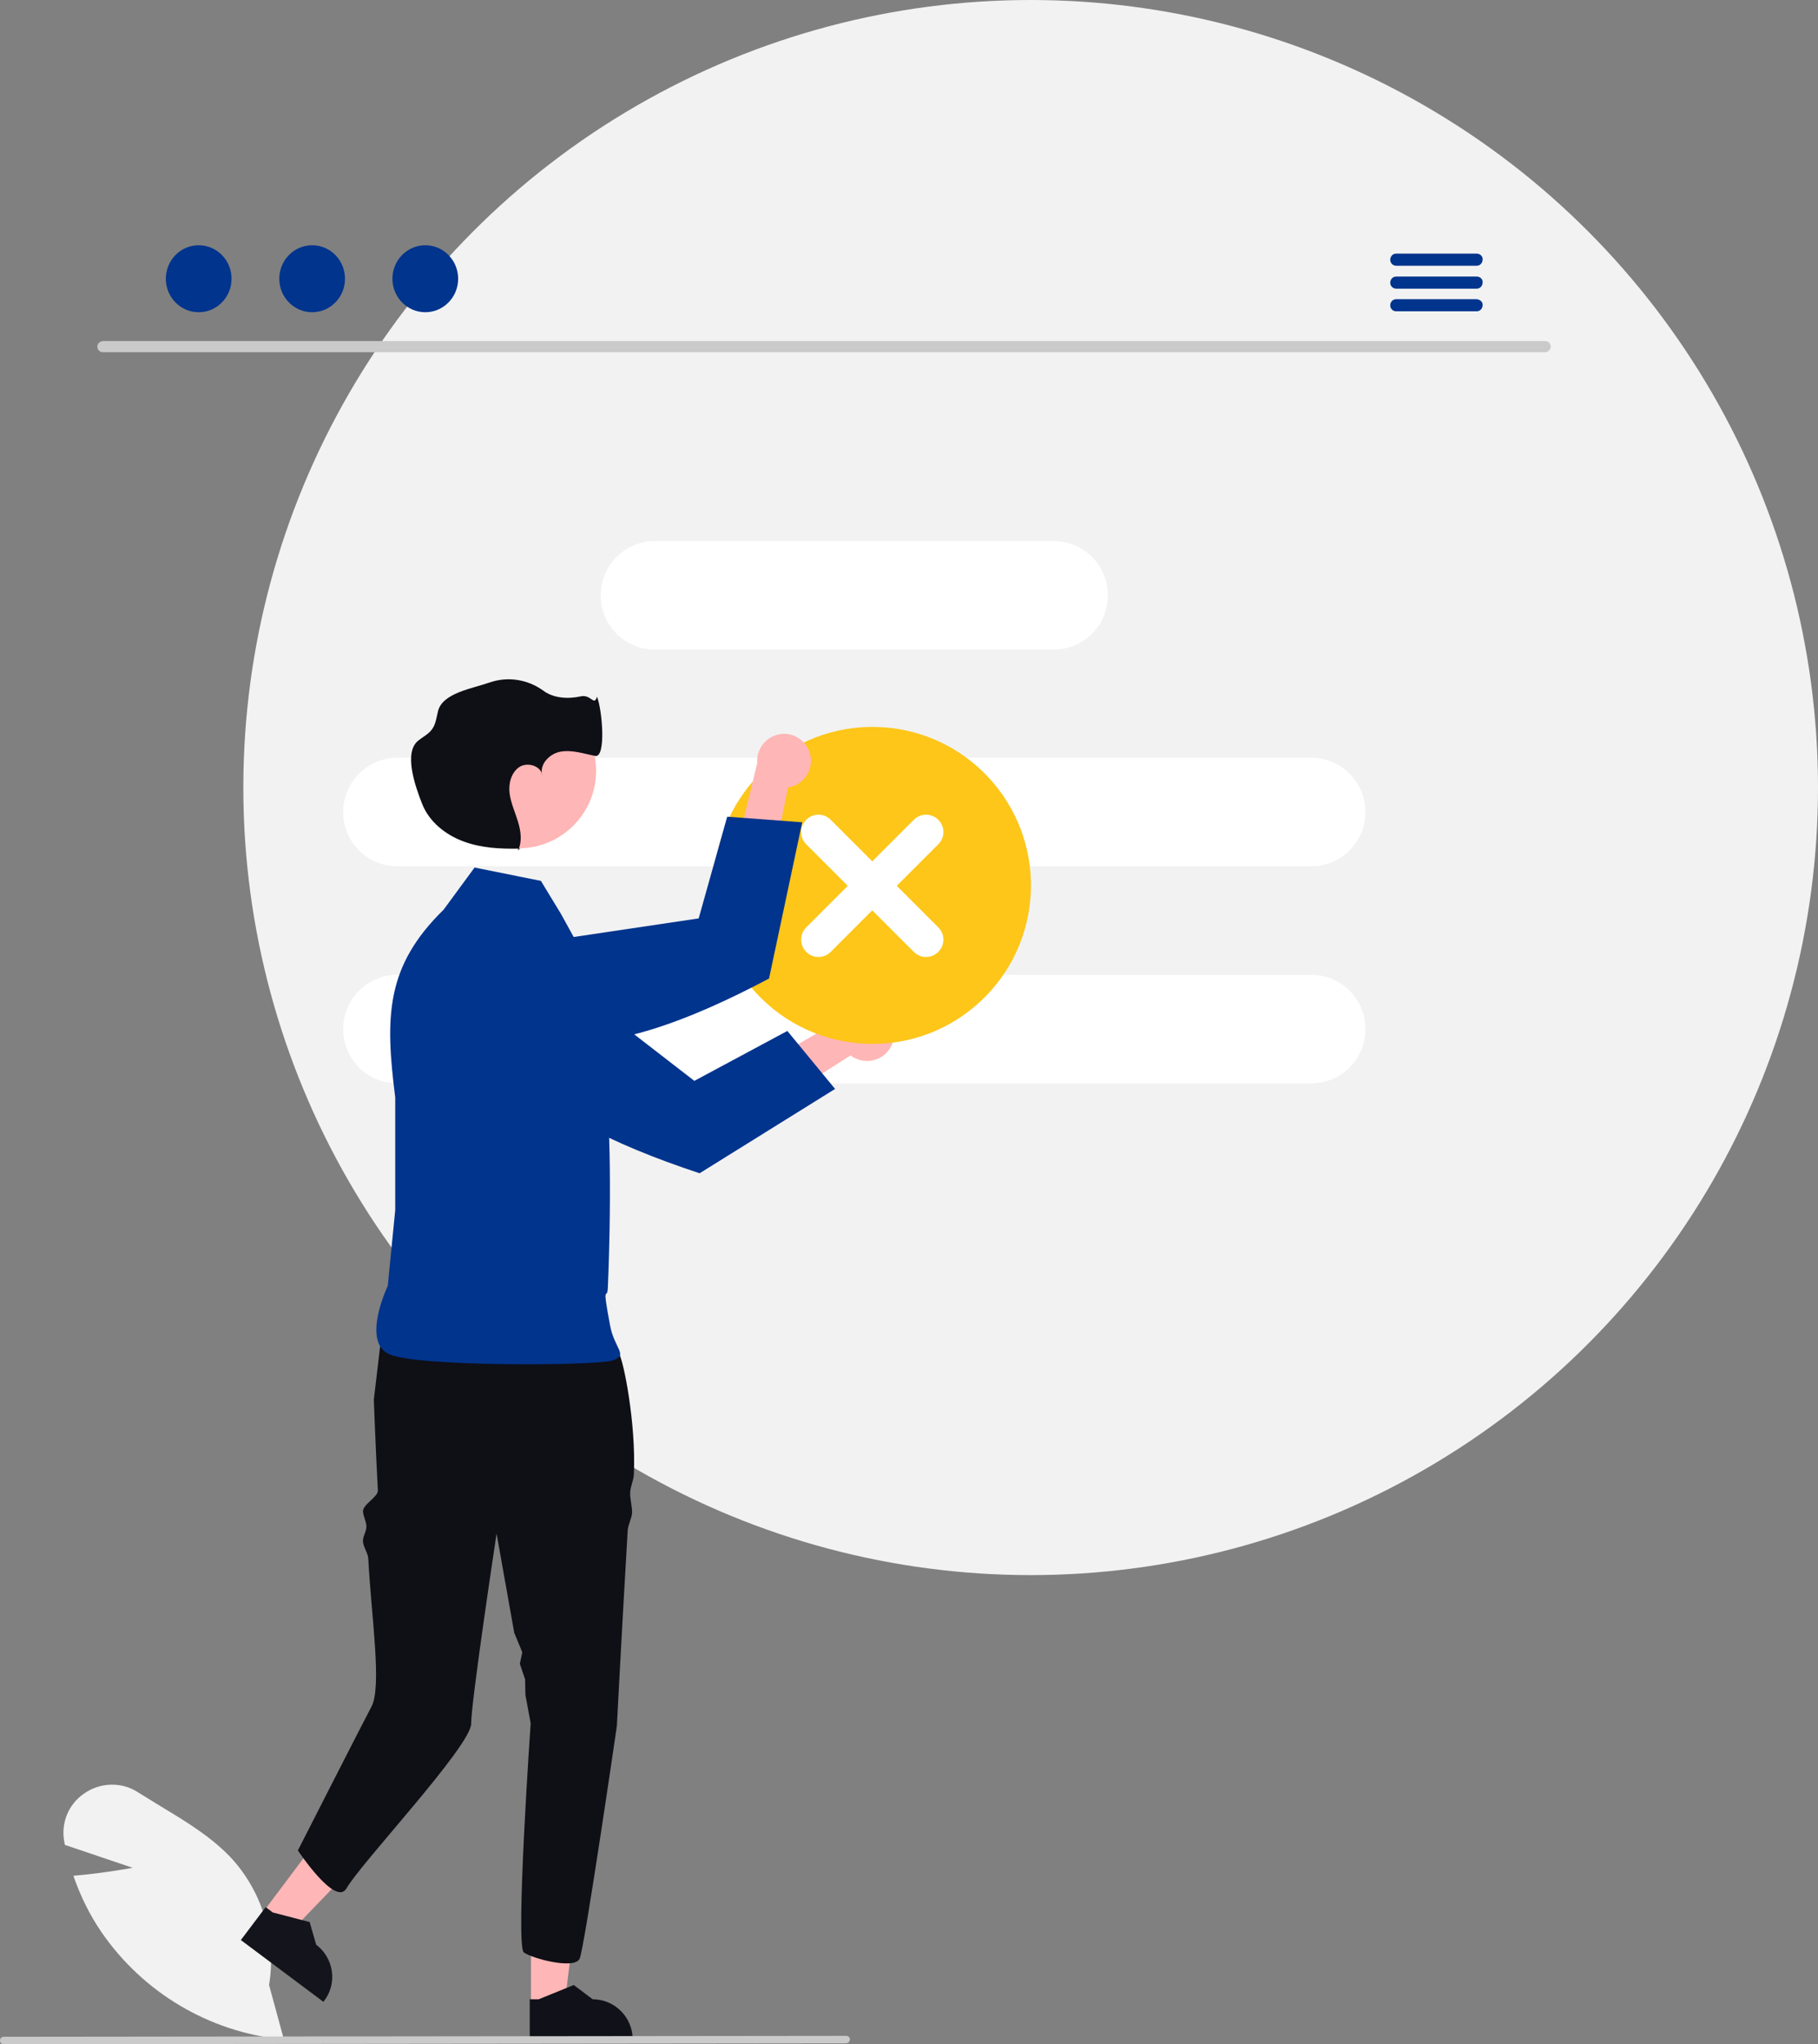 <?xml version="1.0" encoding="utf-8"?>
<!-- Generator: Adobe Illustrator 26.0.3, SVG Export Plug-In . SVG Version: 6.00 Build 0)  -->
<svg version="1.1" id="Calque_1" xmlns="http://www.w3.org/2000/svg" xmlns:xlink="http://www.w3.org/1999/xlink" x="0px" y="0px"
	 viewBox="0 0 586.5 659.3" style="enable-background:new 0 0 586.5 659.3;" xml:space="preserve">
<rect x="0" y="0" width="586.5" height="659.3" fill="#808080" stroke="none"/>
<style type="text/css">
	.st0{fill:#F2F2F2;}
	.st1{fill:#CACACA;}
	.st2{fill:#00348D;}
	.st3{fill:#FFFFFF;}
	.st4{fill:#FFB6B6;}
	.st5{fill:#111119;}
	.st6{fill:#14141C;}
	.st7{fill:#0F0F16;}
	.st8{fill:#2F2E41;}
	.st9{fill:#FDC619;}
</style>
<circle class="st0" cx="332.5" cy="254" r="254"/>
<path class="st1" d="M498.5,113.6H33.2c-1,0-1.8-0.8-1.8-1.8c0-1,0.8-1.7,1.8-1.8h465.3c1,0,1.8,0.8,1.8,1.8
	C500.2,112.8,499.4,113.6,498.5,113.6z"/>
<ellipse class="st2" cx="64.1" cy="89.9" rx="10.6" ry="10.8"/>
<ellipse class="st2" cx="100.7" cy="89.9" rx="10.6" ry="10.8"/>
<ellipse class="st2" cx="137.2" cy="89.9" rx="10.6" ry="10.8"/>
<path class="st2" d="M476.4,81.8h-26c-1.1,0-1.9,0.9-1.9,2c0,1.1,0.9,1.9,1.9,1.9h26c1.1,0,1.9-0.9,1.9-2
	C478.4,82.7,477.5,81.8,476.4,81.8z"/>
<path class="st2" d="M476.4,89.2h-26c-1.1,0-1.9,0.9-1.9,2c0,1.1,0.9,1.9,1.9,1.9h26c1.1,0,1.9-0.9,1.9-2
	C478.4,90,477.5,89.2,476.4,89.2z"/>
<path class="st2" d="M476.4,96.5h-26c-1.1,0-1.9,0.9-1.9,2c0,1.1,0.9,1.9,1.9,1.9h26c1.1,0,1.9-0.9,1.9-2
	C478.4,97.4,477.5,96.6,476.4,96.5z"/>
<path class="st3" d="M211.3,174.5h128.6c9.7,0,17.5,7.8,17.5,17.5v0c0,9.7-7.8,17.5-17.5,17.5H211.3c-9.7,0-17.5-7.8-17.5-17.5v0
	C193.8,182.3,201.6,174.5,211.3,174.5z"/>
<path class="st3" d="M128.2,244.4H423c9.7,0,17.5,7.8,17.5,17.5l0,0c0,9.7-7.8,17.5-17.5,17.5H128.2c-9.7,0-17.5-7.8-17.5-17.5l0,0
	C110.7,252.3,118.5,244.4,128.2,244.4z"/>
<path class="st3" d="M128.2,314.4H423c9.7,0,17.5,7.8,17.5,17.5l0,0c0,9.7-7.8,17.5-17.5,17.5H128.2c-9.7,0-17.5-7.8-17.5-17.5l0,0
	C110.7,322.3,118.5,314.4,128.2,314.4z"/>
<path class="st0" d="M91.6,657.8l-0.7-0.1c-23.5-2.4-44.8-15.1-58.2-34.6c-3.7-5.4-6.6-11.3-8.8-17.5l-0.2-0.6l0.6-0.1
	c7.4-0.6,15.1-1.9,18.5-2.5L20.9,595l-0.1-0.7c-1.3-6.1,1.2-12.4,6.4-15.9c5.2-3.6,12.1-3.8,17.4-0.3c2.4,1.5,4.9,3,7.3,4.5
	c8.3,5,16.9,10.2,23.3,17.3c9.7,11,14,25.8,11.6,40.3L91.6,657.8z"/>
<polygon class="st4" points="171.3,646.9 182.1,646.9 187.2,605.2 171.3,605.2 "/>
<path class="st5" d="M170.9,658.1l33.2,0v-0.4c0-7.1-5.8-12.9-12.9-12.9h0l-6.1-4.6l-11.3,4.6l-2.9,0L170.9,658.1z"/>
<polygon class="st4" points="84.7,616.9 93.4,623.4 122.5,593.2 109.7,583.6 "/>
<path class="st6" d="M77.7,625.7l26.6,19.9l0.3-0.3c4.3-5.7,3.1-13.8-2.6-18.1l0,0l-2.1-7.3L88,616.8l-2.3-1.7L77.7,625.7z"/>
<path class="st7" d="M120.6,451.4c0,0,0.6,16.3,1.3,29.3c0.1,2.1-4.9,4.5-4.8,6.8c0.1,1.5,1,3,1.1,4.7c0.1,1.7-1.2,3.2-1.1,5
	c0.1,1.7,1.6,3.7,1.7,5.4c1,18.9,4.5,41.5,1,47.9c-1.7,3.1-23.7,46.3-23.7,46.3s12.2,18.4,15.7,12.2c4.6-8.1,40.2-45.9,40.2-53.1
	c0-7.2,8.2-61.3,8.2-61.3l5.7,32l2.6,6.3l-0.8,3.7l1.7,5l0.1,5l1.7,9.2c0,0-5,71.9-2.2,73.9c2.8,2,16.4,5.6,18,2
	c1.6-3.6,12-75,12-75s1.7-32.7,3.5-63.1c0.1-1.8,1.3-3.9,1.4-5.6c0.1-2-0.7-4.6-0.6-6.6c0.1-2.2,1.1-3.8,1.2-6
	c0.7-16.6-3.4-36.8-4.8-38.8c-4-6-7.6-10.8-7.6-10.8s-54-17.8-68.5,0.3L120.6,451.4z"/>
<path class="st2" d="M174.5,284.1l-21.4-4.3l-10,13.6l0,0c-18.7,18.3-18.9,34.5-15.6,60.5v36.4l-2.4,24.4c0,0-8.5,17.8,0.3,22
	s66.6,3.8,72.1,2.1s0.7-3.7-0.7-11.4c-2.7-14.5-0.9-7.5-0.7-12.1c2.7-66.3-3.6-93.5-4.2-100.7L181,294.8L174.5,284.1z"/>
<path class="st4" d="M287.4,337.6c-2.2,4.2-7.5,5.8-11.7,3.6c-0.5-0.2-0.9-0.5-1.3-0.8l-46.3,29.4l0.1-16l44.9-26.1
	c3.2-3.6,8.7-3.9,12.3-0.7C288.6,329.6,289.3,334,287.4,337.6z"/>
<path class="st2" d="M157.6,302.6l-5.3-0.6c-4.9-0.5-9.6,1.6-12.6,5.5c-1.1,1.5-1.9,3.2-2.4,5l0,0c-1.3,5.4,0.8,11.2,5.3,14.5
	l18.2,13.4c12.8,17.2,36.8,28.7,64.9,38l43.7-27.2L254,332.5l-30,16.1l-44.6-34.5l0,0l-17-10.9L157.6,302.6z"/>
<circle class="st4" cx="167.3" cy="248.6" r="25"/>
<path class="st8" d="M167.9,273.6c-0.2,0-0.4,0-0.6,0c-0.1,0.2-0.2,0.4-0.3,0.7L167.9,273.6z"/>
<path class="st8" d="M174.7,249.3c0,0.2,0.1,0.5,0.2,0.7C174.9,249.8,174.8,249.5,174.7,249.3z"/>
<path class="st7" d="M192.6,224.7c-1,3.2-1.9-0.9-5.3-0.1c-4.1,0.9-8.8,0.6-12.1-1.9c-5-3.6-11.4-4.6-17.2-2.6
	c-5.7,2-15.3,3.4-16.7,9.3c-0.5,2-0.7,4.2-2,5.9c-1.1,1.5-2.8,2.3-4.3,3.5c-4.9,3.8-1.1,14.7,1.2,20.5c2.3,5.8,7.6,10,13.4,12.1
	c5.6,2.1,11.7,2.4,17.8,2.3c1-2.7,0.6-5.8-0.3-8.7c-0.9-3-2.3-6-2.7-9.1c-0.4-3.2,0.5-6.7,3.1-8.5c2.4-1.6,6.4-0.6,7.3,2
	c-0.5-3.3,2.8-6.5,6.2-7c3.7-0.6,7.4,0.7,11,1.4S194.3,228.9,192.6,224.7z"/>
<ellipse transform="matrix(8.248051e-02 -0.997 0.997 8.248051e-02 -26.582 542.549)" class="st9" cx="281.4" cy="285.7" rx="51.1" ry="51.1"/>
<path class="st3" d="M294.8,264.4l-13.4,13.4l-13.4-13.4c-2.2-2.2-5.7-2.2-7.9,0c-2.2,2.2-2.2,5.7,0,7.9l13.4,13.4l-13.4,13.4
	c-2.2,2.2-2.2,5.7,0,7.9c2.2,2.2,5.7,2.2,7.9,0l13.4-13.4l13.4,13.4c2.2,2.2,5.7,2.2,7.9,0c2.2-2.2,2.2-5.7,0-7.9l-13.4-13.4
	l13.4-13.4c2.2-2.2,2.2-5.7,0-7.9C300.5,262.2,297,262.2,294.8,264.4L294.8,264.4z"/>
<path class="st4" d="M261.2,242.7c1.5,4.5-1,9.4-5.5,10.9c-0.5,0.2-1,0.3-1.5,0.4l-10.8,53.7L232,296.6l12.3-50.5
	c-0.4-4.8,3.2-9,8-9.4C256.3,236.4,260,238.9,261.2,242.7z"/>
<path class="st2" d="M146.1,312.2l-4,3.4c-3.7,3.2-5.5,8.1-4.7,12.9c0.3,1.8,1,3.6,2,5.2l0,0c3,4.7,8.6,7.2,14.1,6.2l22.3-3.8
	c21.3,2.7,46.2-6.7,72.3-20.5l10.7-50.4l-24.2-1.8l-9.2,32.8l-55.8,8.3l0,0l-19.6,4.7L146.1,312.2z"/>
<path class="st1" d="M272.9,659L1.2,659.3c-0.7,0-1.2-0.5-1.2-1.2c0-0.7,0.5-1.2,1.2-1.2l271.8-0.3c0.7,0,1.2,0.5,1.2,1.2
	C274.1,658.5,273.6,659,272.9,659z"/>
</svg>
